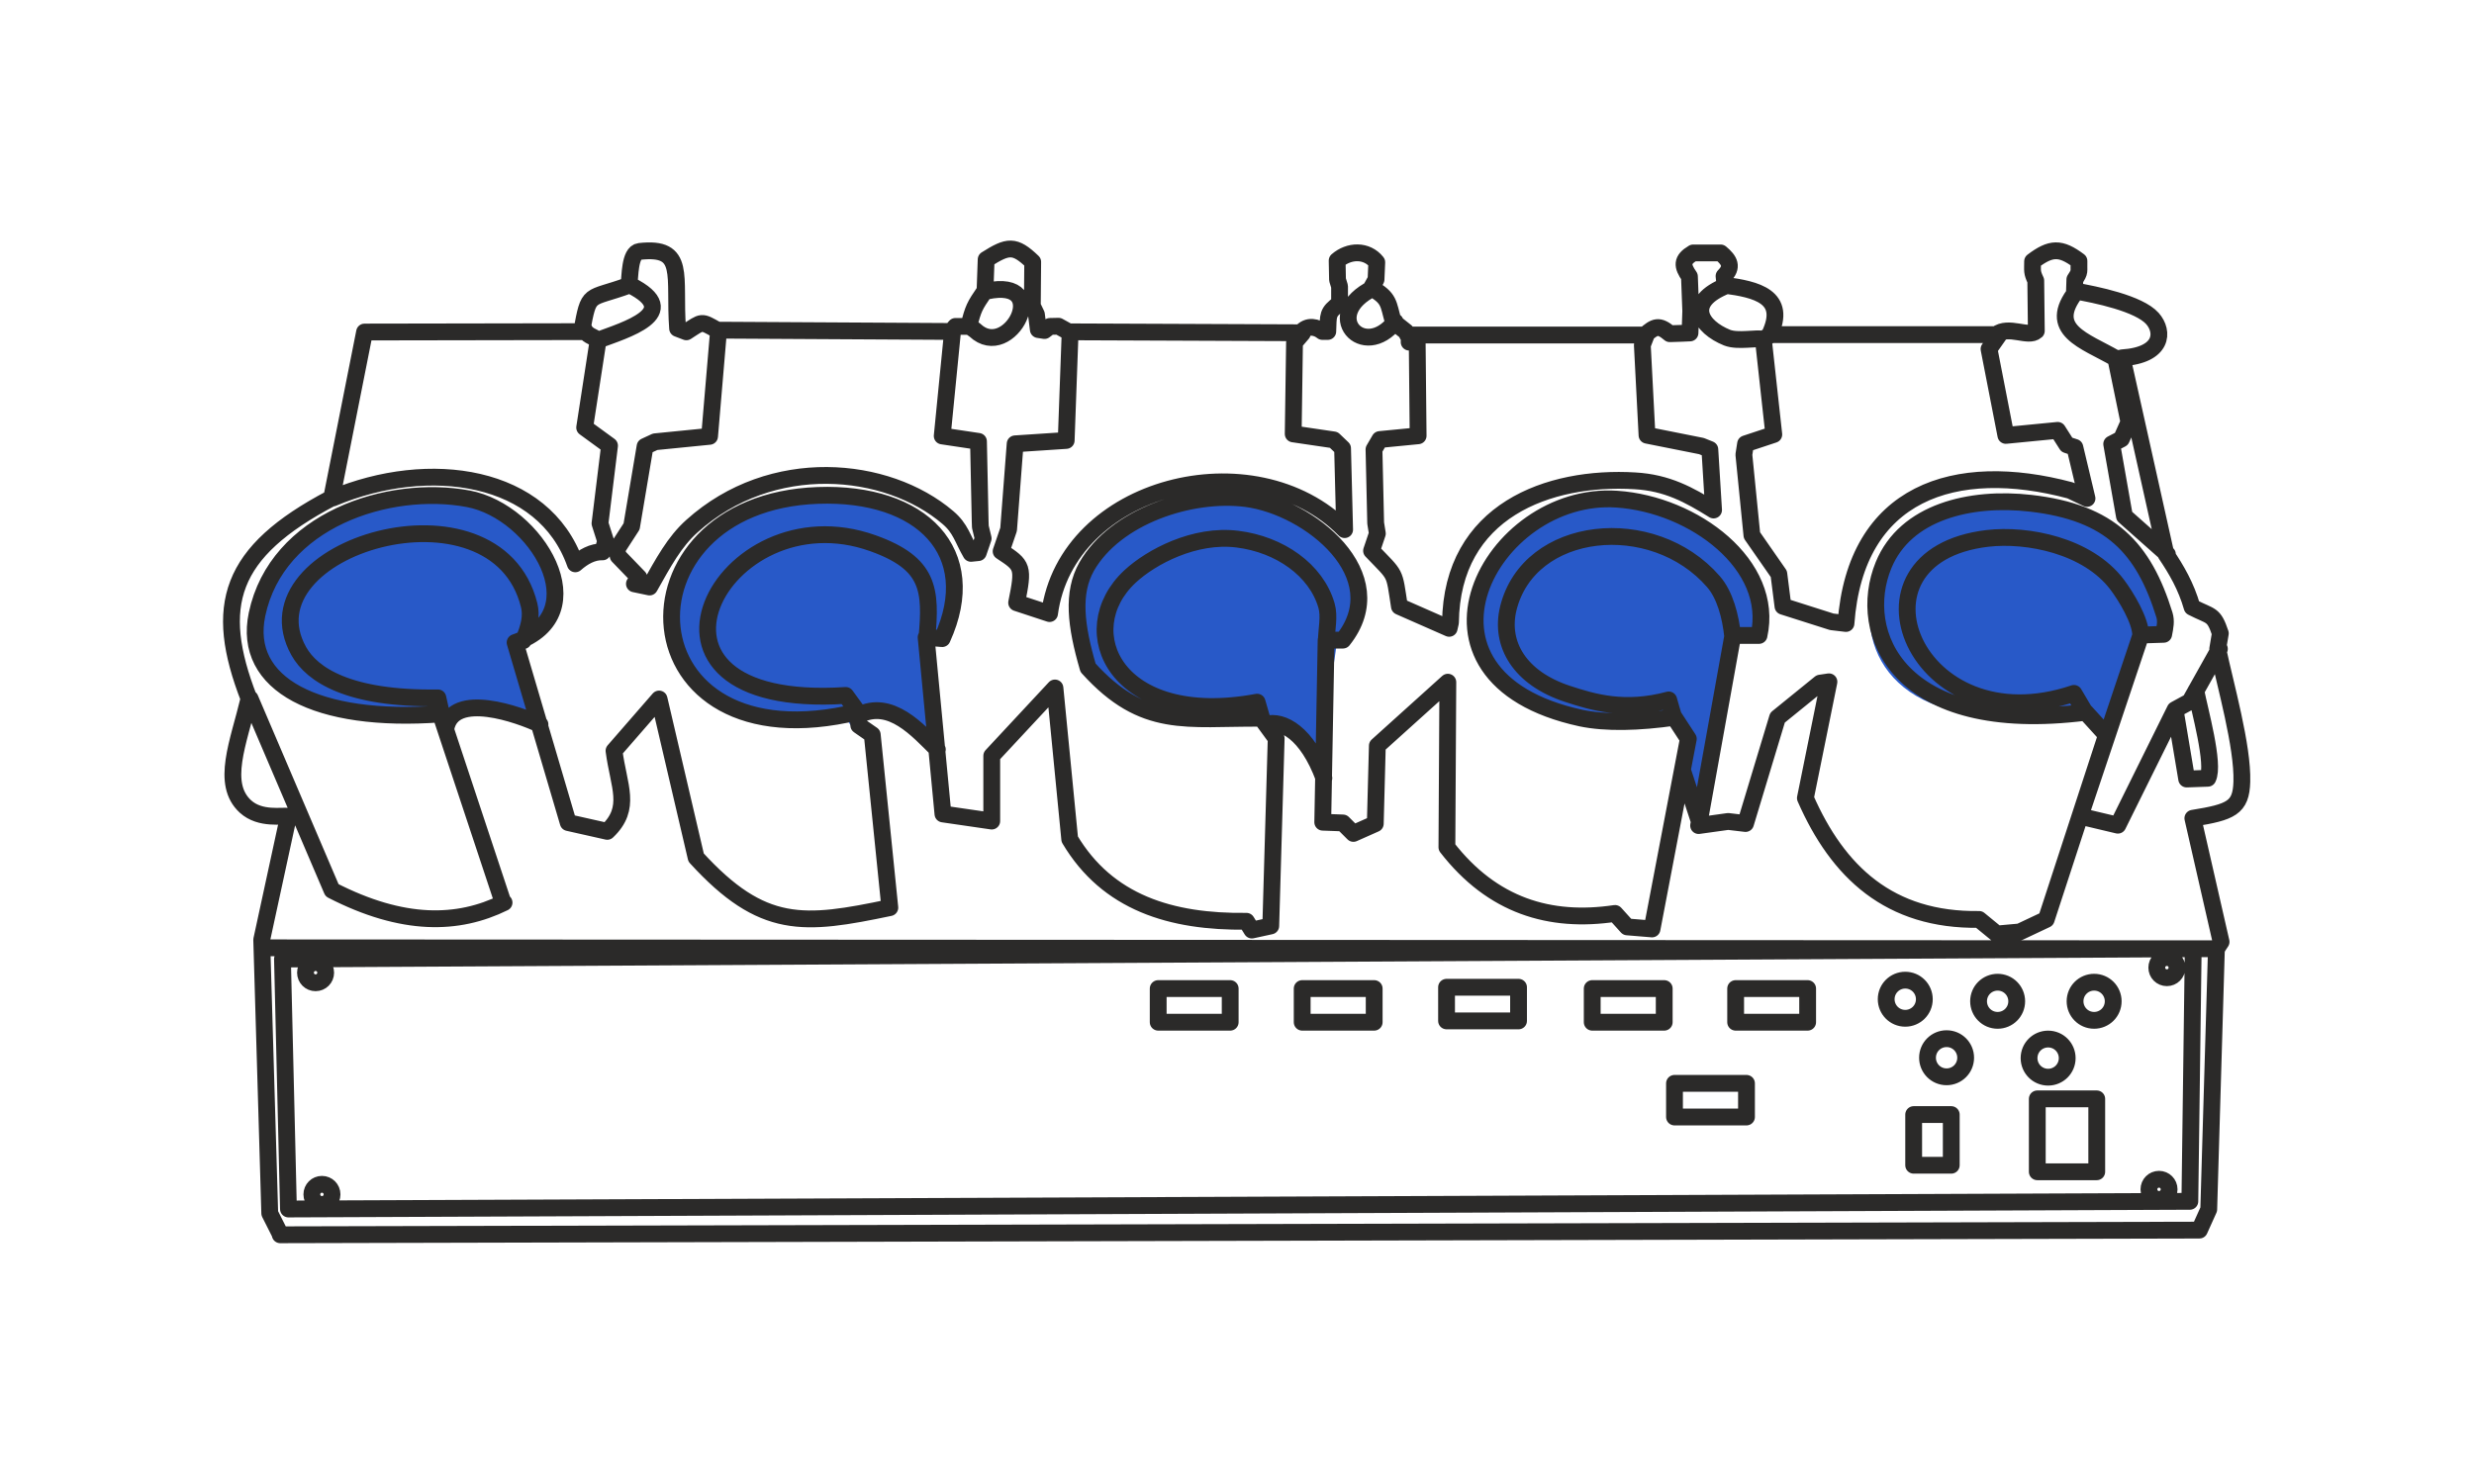 <?xml version="1.0" encoding="UTF-8"?>
<!DOCTYPE svg PUBLIC "-//W3C//DTD SVG 1.1//EN" "http://www.w3.org/Graphics/SVG/1.1/DTD/svg11.dtd">
<!-- Creator: CorelDRAW X5 -->
<svg xmlns="http://www.w3.org/2000/svg" xml:space="preserve" width="132.292mm" height="79.375mm" style="shape-rendering:geometricPrecision; text-rendering:geometricPrecision; image-rendering:optimizeQuality; fill-rule:evenodd; clip-rule:evenodd"
viewBox="0 0 13229 7938"
 xmlns:xlink="http://www.w3.org/1999/xlink">
 <defs>
  <style type="text/css">
   <![CDATA[
    .str0 {stroke:#2B2A29;stroke-width:89.87;stroke-linecap:round;stroke-linejoin:round}
    .fil1 {fill:none}
    .fil0 {fill:#2859C8}
   ]]>
  </style>
 </defs>
 <g id="Warstwa_x0020_1">
  <path class="fil0" d="M11259 3932c-22,-55 164,-440 168,-484 454,-199 -232,-811 -701,-758 -221,-8 -453,83 -576,218 -271,302 -197,817 359,904 217,34 645,10 650,11 89,21 3,157 99,109z"/>
  <path class="fil0" d="M9117 4290c-22,-55 102,-764 106,-808 20,-9 17,-56 34,-68 48,-31 116,13 146,-31 123,-180 -49,-340 -169,-453 -151,-142 -347,-308 -644,-241 -712,-25 -1022,996 -217,1122 101,16 328,48 419,27 36,-9 155,13 187,20 39,9 12,196 22,295 12,124 61,163 115,136z"/>
  <path class="fil0" d="M7075 4089c-22,-55 68,-597 72,-641 153,-67 109,-204 109,-308 -99,-279 -501,-562 -809,-450 -712,-25 -1022,996 -217,1122 101,16 328,48 419,27l33 -8c57,-3 33,38 71,55 85,-171 255,237 322,203z"/>
  <path class="fil0" d="M5001 3949c-22,-55 -49,-457 -45,-501 153,-67 145,-207 145,-312 1,-276 -377,-553 -846,-446 -712,-25 -1022,996 -217,1122 101,16 328,48 419,27l33 -8c57,-3 33,38 71,55 56,-113 109,-109 234,-80 89,21 109,191 205,143z"/>
  <path class="fil0" d="M2896 3846c-22,-55 -145,-353 -141,-397 145,-64 179,-67 217,-217 96,-381 -462,-645 -918,-541 -342,78 -968,563 -570,929 123,113 186,166 353,192 101,16 328,48 419,27l33 -8c57,-3 33,38 71,55 56,-113 109,-109 234,-80 89,21 205,87 301,39z"/>
  <path class="fil1 str0" d="M1500 6605l-58 -115 -43 -1463 143 -660c-30,-7 -150,20 -230,-53 -133,-122 -37,-342 19,-577 -193,-497 -108,-784 442,-1073l176 -888 1161 -2c41,-222 31,-167 253,-248 6,-44 3,-175 56,-181 253,-29 183,131 204,412l47 18c87,-56 76,-60 165,-9l1251 7 23 -27 70 0c27,-99 30,-106 88,-191l6 -167c117,-74 152,-80 249,13l-2 235 22 46 10 81 33 5 29 -22 46 -1 54 30 1242 5c37,-46 88,-29 115,-7l29 0c4,-88 -5,-100 63,-150l0 -91 -11 -36 -2 -102c63,-55 158,-59 212,9l-4 92 -25 45c99,56 89,83 117,180l68 54 9 18 1269 0c53,-46 74,-57 133,-7l63 -2 45 -2 4 -117 -7 -185c-40,-57 -43,-89 20,-126l147 0c48,40 67,75 18,124l5 49c166,22 336,60 239,264l1211 0c67,-52 173,19 215,-20l-3 -269c-22,-46 -17,-52 -17,-103 98,-74 149,-76 248,-2 -2,60 8,54 -22,99l-2 61c115,20 345,67 417,148 62,70 58,196 -162,210l234 1050c56,83 108,172 140,284 103,53 115,33 151,140l-14 83c40,190 135,522 129,711 -4,140 -58,162 -262,195l151 661 -25 38 -41 1393 -50 111 -10263 25zm-99 -1535l10454 5m-10345 55l32 1337 10168 -41 18 -1351m0 0l-10218 55m1179 -304l-334 -1007c-661,49 -1060,-157 -981,-533 106,-504 703,-698 1130,-618 364,69 694,616 250,769l284 963 209 47c132,-126 61,-240 36,-431l241 -277 198 848c356,390 577,364 1036,268l-94 -925 -72 -50 -7 -72c-1253,304 -1319,-1118 -212,-1158 557,-20 875,305 665,766l-86 -7 90 945 261 38 0 -349 338 -363 79 809c202,340 542,444 945,439l29 47 101 -22 29 -1003c-26,-36 -53,-72 -79,-108 -401,-3 -629,60 -927,-270 -66,-226 -87,-401 -7,-542 153,-267 554,-401 853,-363 339,44 793,411 517,757l-90 0 -18 974 108 4 56 56 117 -52 11 -417 377 -340 -5 883c243,313 550,406 899,354l65 72 133 11 194 -1017 -75 -115c-189,27 -366,32 -499,4 -1016,-220 -484,-1217 192,-1171 414,28 844,353 760,729l-140 0 -183 1017 158 -22 93 11 171 -566 228 -185 47 -7 -126 622c173,395 449,656 929,649l95 78 122 -11 142 -67 322 -986 -111 -122c-1006,127 -1230,-425 -1081,-787 117,-286 465,-368 787,-331 427,49 604,239 715,597 10,33 4,63 -4,104l-122 4 -325 969 202 48 306 -618 79 -43 158 -282m-9173 1357c-246,121 -540,129 -920,-66l-438 -1025m442 -1073c517,-217 1129,-127 1297,352 42,-37 92,-66 146,-64l16 -58 -30 -94 51 -416 -133 -97 72 -467c-26,-22 -64,-23 -78,-67m722 15l-48 566 -291 29 -54 25 -72 428 -79 122 7 36 111 115 -24 34c27,6 54,11 81,17 74,-131 132,-241 227,-326 426,-383 1042,-324 1368,-46 69,58 79,115 124,192l39 -4 26 -76 -15 -62 -1 -29 -9 -428 -194 -29 55 -557m629 3l-21 578 -273 18 -35 458 -40 117c116,76 122,82 83,275l176 58c91,-687 1093,-940 1578,-449l-11 -435 -47 -45 -217 -32 7 -489 42 -49m572 11l-1 36 43 -4 5 505 -205 20 -31 53 9 394 9 56 -31 92c135,141 119,105 149,298l266 117 7 -31c7,-599 526,-786 987,-758 172,10 288,74 420,156l-20 -324 -45 -18 -291 -58 -25 -482 21 -54m667 -2l-41 24 56 510 -151 50 -9 58 43 431 144 207 22 173 261 83 76 9c51,-704 585,-876 1199,-712l90 43 -65 -273 -43 -14 -49 -77 -277 27 -90 -462 61 -87m660 135l-43 3 70 340 -40 90 -52 27 68 386 230 204m152 730c18,96 102,394 64,468l-113 4 -62 -370m-8744 78c-107,-51 -465,-181 -503,21m2628 113c-103,-101 -250,-272 -422,-183m2489 336c-90,-243 -221,-312 -310,-288m2318 521l-90 -274m-5798 -2302c138,-52 463,-146 172,-293m1905 31c357,-77 121,383 -63,209l-25 -18m2155 -207c-285,141 -52,394 117,180m1972 94c-40,-10 -138,14 -197,-9 -141,-57 -228,-189 -1,-279m2081 391c-167,-97 -376,-152 -212,-360m-8742 2265l-20 -90c-476,7 -673,-123 -744,-250 -310,-556 1055,-959 1232,-246 14,56 2,115 -31,190m1791 385l-67 -92c-1286,83 -665,-1105 146,-814 302,108 312,249 288,507m1792 433l-26 -90c-755,140 -991,-382 -680,-672 113,-105 346,-229 575,-200 226,28 421,165 476,355 17,58 0,127 -1,192m1860 412c-10,-33 -20,-66 -29,-99 -235,63 -403,13 -540,-32 -257,-84 -364,-266 -318,-457 110,-449 773,-517 1097,-144 62,71 92,186 103,293m1887 410l-62 -105c-847,286 -1264,-734 -463,-829 214,-25 536,38 694,247 48,64 127,194 126,273m-9760 1749c30,0 54,24 54,54 0,30 -24,54 -54,54 -30,0 -54,-24 -54,-54 0,-30 24,-54 54,-54zm34 1186c30,0 54,24 54,54 0,30 -24,54 -54,54 -30,0 -54,-24 -54,-54 0,-30 24,-54 54,-54zm9866 -1213c30,0 54,24 54,54 0,30 -24,54 -54,54 -30,0 -54,-24 -54,-54 0,-30 24,-54 54,-54zm-42 1186c30,0 54,24 54,54 0,30 -24,54 -54,54 -30,0 -54,-24 -54,-54 0,-30 24,-54 54,-54zm-651 -430l318 0 0 390 -318 0 0 -390zm-485 -322c57,0 102,46 102,102 0,57 -46,102 -102,102 -57,0 -102,-46 -102,-102 0,-57 46,-102 102,-102zm-221 -313c57,0 102,46 102,102 0,57 -46,102 -102,102 -57,0 -102,-46 -102,-102 0,-57 46,-102 102,-102zm494 11c57,0 102,46 102,102 0,57 -46,102 -102,102 -57,0 -102,-46 -102,-102 0,-57 46,-102 102,-102zm270 304c57,0 102,46 102,102 0,57 -46,102 -102,102 -57,0 -102,-46 -102,-102 0,-57 46,-102 102,-102zm246 -304c57,0 102,46 102,102 0,57 -46,102 -102,102 -57,0 -102,-46 -102,-102 0,-57 46,-102 102,-102zm-965 708l201 0 0 271 -201 0 0 -271zm-4040 -674l385 0 0 180 -385 0 0 -180zm770 0l385 0 0 180 -385 0 0 -180zm772 -7l385 0 0 180 -385 0 0 -180zm779 7l385 0 0 180 -385 0 0 -180zm767 0l385 0 0 180 -385 0 0 -180zm-327 507l385 0 0 180 -385 0 0 -180z"/>
 </g>
</svg>
